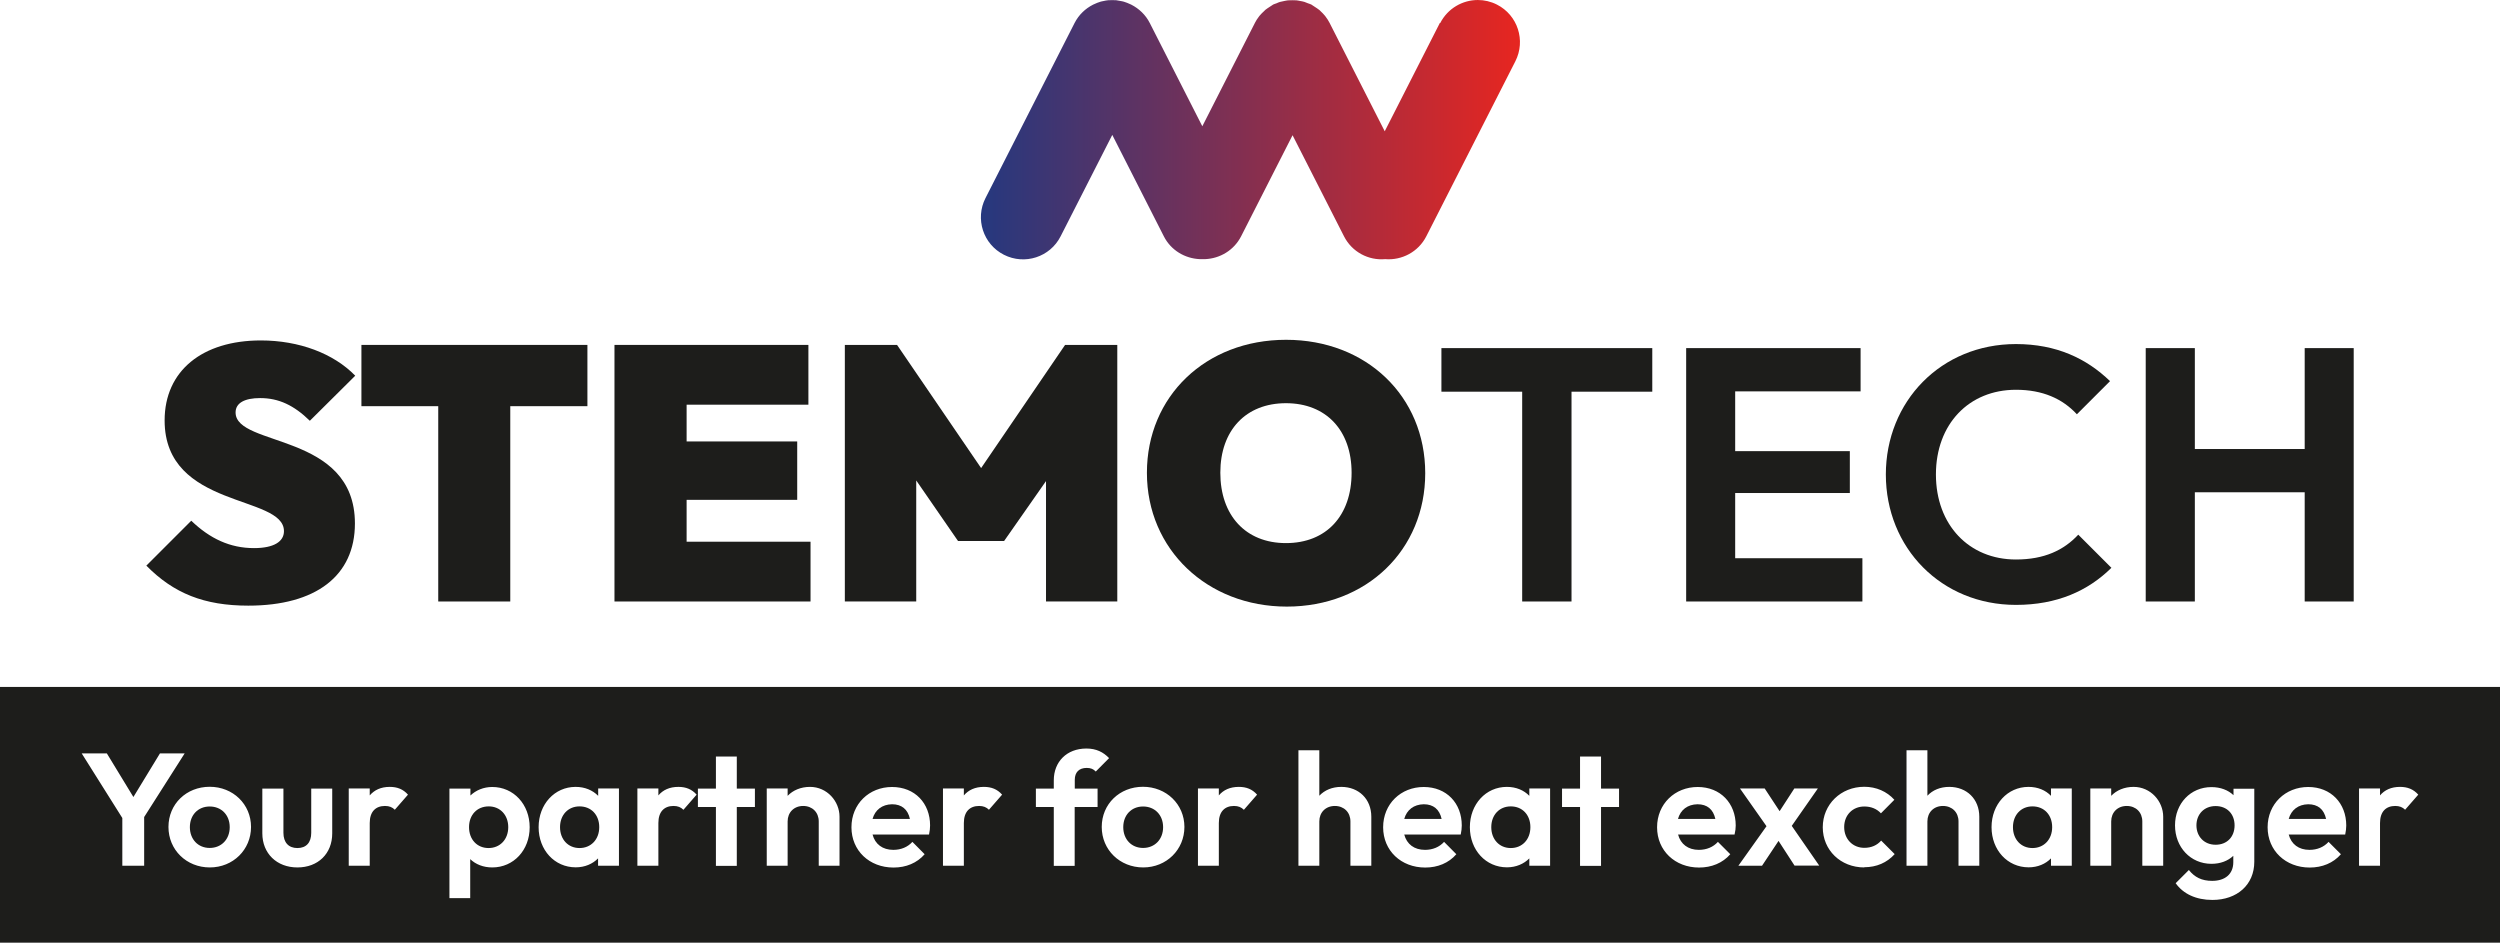 <?xml version="1.0" encoding="UTF-8"?> <svg xmlns="http://www.w3.org/2000/svg" xmlns:xlink="http://www.w3.org/1999/xlink" id="Ebene_1" data-name="Ebene 1" width="82.77mm" height="31.21mm" viewBox="0 0 234.63 88.47"><defs><clipPath id="clippath"><path d="M135.13,2.16l-5.17,10.16-5.17-10.16s-.01-.01-.01-.02c-.11-.21-.23-.4-.37-.58-.02-.03-.04-.06-.06-.08-.13-.16-.27-.3-.42-.44-.04-.04-.08-.09-.13-.12-.12-.1-.26-.18-.39-.27-.09-.06-.17-.12-.26-.17-.03-.01-.05-.03-.07-.05-.1-.05-.21-.08-.32-.12-.11-.04-.22-.09-.33-.13-.14-.04-.27-.07-.41-.09-.12-.02-.23-.05-.35-.06-.13-.01-.26-.01-.39-.01s-.26,0-.39.01c-.12.01-.23.04-.35.06-.14.03-.27.05-.41.09-.11.03-.22.08-.33.13-.11.04-.22.07-.32.12-.03.01-.05.03-.07.05-.09.05-.17.11-.26.17-.13.09-.27.17-.39.27-.04.04-.08.08-.12.12-.15.14-.3.28-.43.44-.02.03-.04.06-.06.08-.14.18-.27.38-.37.58,0,0,0,.01-.01.02l-4.93,9.69-4.93-9.69c-.39-.77-1.01-1.35-1.73-1.72,0,0-.01-.01-.02-.01-.03-.02-.06-.02-.09-.04-.19-.09-.39-.17-.59-.23-.09-.03-.18-.04-.27-.06-.15-.03-.3-.06-.46-.08-.12-.01-.25-.01-.37-.01s-.25,0-.37.01c-.16.01-.31.05-.46.08-.09.02-.18.03-.27.06-.2.06-.4.14-.59.23-.03.01-.06.02-.09.04,0,0-.01,0-.02.01-.72.37-1.33.94-1.73,1.72l-8.36,16.43c-.99,1.95-.22,4.33,1.73,5.32,1.95.99,4.33.22,5.32-1.73l4.85-9.52,4.84,9.52c.67,1.32,1.99,2.08,3.37,2.14.09,0,.17,0,.25,0,.08,0,.17,0,.26,0,1.38-.06,2.69-.82,3.37-2.14l4.83-9.49,4.83,9.49c.75,1.48,2.31,2.28,3.86,2.14,1.56.13,3.11-.67,3.86-2.14l8.36-16.43c.99-1.95.22-4.33-1.73-5.32-.57-.29-1.19-.43-1.79-.43-1.44,0-2.83.79-3.53,2.16" fill="none" stroke-width="0"></path></clipPath><linearGradient id="Unbenannter_Verlauf_3" data-name="Unbenannter Verlauf 3" x1="-252.92" y1="365.77" x2="-251.92" y2="365.77" gradientTransform="translate(12891.84 18523.48) scale(50.61 -50.61)" gradientUnits="userSpaceOnUse"><stop offset="0" stop-color="#24387f"></stop><stop offset="1" stop-color="#e52621"></stop></linearGradient></defs><path d="M13.72,53.1l4.23-4.23c1.76,1.69,3.65,2.57,5.89,2.57,1.86,0,2.81-.61,2.81-1.59,0-3.45-11.2-2.06-11.2-10.39,0-4.67,3.55-7.51,9.03-7.51,3.59,0,6.83,1.22,8.86,3.31l-4.26,4.23c-1.49-1.45-2.91-2.13-4.67-2.13-1.42,0-2.3.44-2.3,1.35,0,3.28,11.2,1.83,11.2,10.42,0,4.9-3.65,7.71-10.01,7.71-4.13,0-7-1.15-9.57-3.76" fill="#1d1d1b" stroke-width="0"></path><polygon points="41.13 38.12 33.92 38.12 33.92 32.37 55.13 32.37 55.13 38.12 47.89 38.12 47.89 56.45 41.13 56.45 41.13 38.12" fill="#1d1d1b" stroke-width="0"></polygon><polygon points="57.67 32.37 75.87 32.37 75.87 37.98 64.44 37.98 64.44 41.43 74.82 41.43 74.82 46.91 64.44 46.91 64.44 50.84 76.07 50.84 76.07 56.45 57.67 56.45 57.67 32.37" fill="#1d1d1b" stroke-width="0"></polygon><polygon points="79.29 32.37 84.19 32.37 92.08 43.93 99.96 32.37 104.86 32.37 104.86 56.45 98.17 56.45 98.17 45.15 94.24 50.77 89.91 50.77 85.99 45.09 85.99 56.45 79.29 56.45 79.29 32.37" fill="#1d1d1b" stroke-width="0"></polygon><path d="M126.85,44.37c0-3.99-2.4-6.53-6.16-6.53s-6.16,2.54-6.16,6.53,2.37,6.6,6.16,6.6,6.16-2.57,6.16-6.6M107.64,44.37c0-7.17,5.51-12.48,13.06-12.48s13.06,5.31,13.06,12.52-5.51,12.52-12.99,12.52-13.13-5.38-13.13-12.55" fill="#1d1d1b" stroke-width="0"></path><polygon points="142.86 36.76 135.28 36.76 135.28 32.67 155.07 32.67 155.07 36.76 147.49 36.76 147.49 56.45 142.86 56.45 142.86 36.76" fill="#1d1d1b" stroke-width="0"></polygon><polygon points="158.25 32.67 174.62 32.67 174.62 36.73 162.85 36.73 162.85 42.34 173.61 42.34 173.61 46.27 162.85 46.27 162.85 52.39 174.79 52.39 174.79 56.45 158.25 56.45 158.25 32.67" fill="#1d1d1b" stroke-width="0"></polygon><path d="M176.99,44.54c0-6.87,5.18-12.25,12.21-12.25,3.79,0,6.63,1.35,8.83,3.48l-3.11,3.11c-1.35-1.46-3.21-2.3-5.72-2.3-4.4,0-7.51,3.21-7.51,7.95s3.11,7.98,7.51,7.98c2.67,0,4.5-.88,5.85-2.33l3.11,3.11c-2.2,2.17-5.11,3.48-8.96,3.48-7,0-12.21-5.34-12.21-12.25" fill="#1d1d1b" stroke-width="0"></path><polygon points="201.38 32.67 205.99 32.67 205.99 42.14 216.3 42.14 216.3 32.67 220.9 32.67 220.9 56.45 216.3 56.45 216.3 46.2 205.99 46.2 205.99 56.45 201.38 56.45 201.38 32.67" fill="#1d1d1b" stroke-width="0"></polygon><g clip-path="url(#clippath)"><rect x="91.45" y="0" width="51.73" height="24.9" fill="url(#Unbenannter_Verlauf_3)" stroke-width="0"></rect></g><g><path d="M190.75,75.68c-1.08,0-1.83.81-1.83,1.95s.75,1.96,1.83,1.96,1.85-.81,1.85-1.96-.75-1.95-1.85-1.95" fill="#1d1d1b" stroke-width="0"></path><path d="M83.72,75.48c-.93.02-1.59.52-1.83,1.38h3.51c-.2-.9-.77-1.38-1.68-1.38" fill="#1d1d1b" stroke-width="0"></path><path d="M159.31,75.48c-.93.02-1.59.52-1.83,1.38h3.51c-.2-.9-.76-1.38-1.68-1.38" fill="#1d1d1b" stroke-width="0"></path><path d="M45.87,75.68c-1.1,0-1.85.8-1.85,1.95s.75,1.96,1.83,1.96,1.85-.81,1.85-1.96-.77-1.95-1.83-1.95" fill="#1d1d1b" stroke-width="0"></path><path d="M133.62,75.48c-.93.02-1.59.52-1.83,1.38h3.51c-.2-.9-.77-1.38-1.68-1.38" fill="#1d1d1b" stroke-width="0"></path><path d="M207.94,75.65c-1.08,0-1.8.77-1.8,1.81s.72,1.82,1.8,1.82,1.78-.75,1.78-1.82-.71-1.81-1.78-1.81" fill="#1d1d1b" stroke-width="0"></path><path d="M54.39,75.68c-1.08,0-1.83.81-1.83,1.95s.75,1.96,1.83,1.96,1.85-.81,1.85-1.96-.75-1.95-1.85-1.95" fill="#1d1d1b" stroke-width="0"></path><path d="M225.73,76c-.24-.24-.53-.36-.93-.36-.86,0-1.43.52-1.43,1.6v4.01h-1.97v-7.25h1.97v.65c.43-.51,1.05-.8,1.88-.8.7,0,1.26.22,1.71.73l-1.23,1.41ZM220.09,78.32h-5.29c.24.91.94,1.44,1.95,1.44.72,0,1.35-.26,1.79-.75l1.16,1.16c-.72.83-1.76,1.25-2.93,1.25-2.26,0-3.95-1.59-3.95-3.78s1.67-3.78,3.81-3.78,3.57,1.53,3.57,3.61c0,.26-.03.53-.1.86M211.57,80.88c0,2.16-1.62,3.58-3.93,3.58-1.54,0-2.74-.57-3.45-1.57l1.24-1.24c.54.68,1.21,1.02,2.19,1.02,1.21,0,1.98-.64,1.98-1.75v-.6c-.51.48-1.21.75-2.05.75-1.96,0-3.42-1.56-3.42-3.61s1.46-3.59,3.42-3.59c.85,0,1.57.28,2.07.76v-.61h1.95v6.87ZM203.02,81.25h-1.96v-4.16c0-.85-.6-1.45-1.46-1.45s-1.46.6-1.46,1.45v4.16h-1.96v-7.25h1.96v.69c.51-.53,1.24-.84,2.1-.84,1.61,0,2.78,1.35,2.78,2.8v4.59ZM194.44,81.25h-1.95v-.69c-.51.52-1.24.84-2.1.84-1.98,0-3.48-1.62-3.48-3.77s1.5-3.78,3.47-3.78c.87,0,1.6.31,2.11.84v-.69h1.95v7.25ZM185.77,81.25h-1.96v-4.16c0-.85-.6-1.45-1.46-1.45s-1.46.6-1.46,1.45v4.16h-1.96v-10.84h1.96v4.27c.49-.53,1.21-.83,2.05-.83,1.65,0,2.82,1.15,2.82,2.8v4.59ZM174.97,81.41c-2.22,0-3.9-1.62-3.9-3.77s1.7-3.8,3.9-3.8c1.12,0,2.12.44,2.82,1.22l-1.26,1.27c-.39-.42-.92-.64-1.56-.64-1.09,0-1.89.8-1.89,1.93s.8,1.95,1.89,1.95c.66,0,1.2-.24,1.58-.68l1.27,1.27c-.73.81-1.71,1.23-2.85,1.23M168.43,81.25l-1.51-2.33-1.55,2.33h-2.22l2.64-3.71-2.49-3.54h2.32l1.4,2.13,1.38-2.13h2.21l-2.45,3.51,2.58,3.73h-2.31ZM162.78,78.32h-5.29c.24.91.95,1.44,1.95,1.44.72,0,1.35-.26,1.79-.75l1.16,1.16c-.72.83-1.76,1.25-2.93,1.25-2.26,0-3.94-1.59-3.94-3.78s1.67-3.78,3.81-3.78,3.57,1.53,3.57,3.61c0,.26-.03.53-.11.86M151.95,75.74h-1.69v5.52h-1.97v-5.52h-1.69v-1.73h1.69v-3.01h1.97v3.01h1.69v1.73ZM145.48,81.25h-1.95v-.69c-.51.52-1.25.84-2.1.84-1.98,0-3.48-1.62-3.48-3.77s1.5-3.78,3.47-3.78c.87,0,1.6.31,2.11.84v-.69h1.95v7.25ZM137.09,78.32h-5.3c.24.91.94,1.44,1.95,1.44.72,0,1.35-.26,1.79-.75l1.15,1.16c-.72.83-1.75,1.25-2.92,1.25-2.27,0-3.95-1.59-3.95-3.78s1.66-3.78,3.81-3.78,3.57,1.53,3.57,3.61c0,.26-.03.53-.1.86M128.7,81.25h-1.96v-4.16c0-.85-.6-1.45-1.46-1.45s-1.46.6-1.46,1.45v4.16h-1.96v-10.84h1.96v4.27c.5-.53,1.22-.83,2.06-.83,1.65,0,2.82,1.15,2.82,2.8v4.59ZM116.74,76c-.24-.24-.52-.36-.93-.36-.85,0-1.42.52-1.42,1.6v4.01h-1.96v-7.25h1.96v.65c.43-.51,1.05-.8,1.88-.8.71,0,1.26.22,1.71.73l-1.23,1.41ZM107.29,81.41c-2.19,0-3.89-1.65-3.89-3.8s1.68-3.77,3.87-3.77,3.89,1.64,3.89,3.77-1.68,3.8-3.87,3.8M103,75.74h-2.14v5.52h-1.96v-5.52h-1.68v-1.73h1.68v-.78c0-1.73,1.21-2.98,3.06-2.98.93,0,1.59.34,2.13.9l-1.25,1.26c-.22-.23-.46-.34-.85-.34-.71,0-1.12.4-1.12,1.12v.82h2.14v1.73ZM92.82,76c-.24-.24-.53-.36-.93-.36-.86,0-1.43.52-1.43,1.6v4.01h-1.96v-7.25h1.96v.65c.44-.51,1.05-.8,1.88-.8.71,0,1.26.22,1.71.73l-1.23,1.41ZM87.18,78.32h-5.29c.24.91.94,1.44,1.95,1.44.72,0,1.35-.26,1.79-.75l1.15,1.16c-.72.83-1.75,1.25-2.92,1.25-2.27,0-3.95-1.59-3.95-3.78s1.66-3.78,3.81-3.78,3.57,1.53,3.57,3.61c0,.26-.03.53-.1.86M78.8,81.25h-1.96v-4.16c0-.85-.6-1.45-1.46-1.45s-1.46.6-1.46,1.45v4.16h-1.96v-7.25h1.96v.69c.51-.53,1.24-.84,2.1-.84,1.6,0,2.77,1.35,2.77,2.8v4.59ZM70.85,75.74h-1.7v5.52h-1.96v-5.52h-1.69v-1.73h1.69v-3.01h1.96v3.01h1.7v1.73ZM64.14,76c-.24-.24-.52-.36-.93-.36-.85,0-1.42.52-1.42,1.6v4.01h-1.97v-7.25h1.97v.65c.43-.51,1.05-.8,1.88-.8.7,0,1.26.22,1.71.73l-1.23,1.41ZM58.08,81.25h-1.95v-.69c-.51.52-1.24.84-2.1.84-1.98,0-3.48-1.62-3.48-3.77s1.5-3.78,3.47-3.78c.87,0,1.6.31,2.12.84v-.69h1.95v7.25ZM46.2,81.41c-.84,0-1.56-.29-2.07-.78v3.66h-1.95v-10.28h1.97v.65c.51-.49,1.23-.8,2.05-.8,2.01,0,3.51,1.64,3.51,3.78s-1.5,3.77-3.51,3.77M37.06,76c-.24-.24-.52-.36-.93-.36-.86,0-1.43.52-1.43,1.6v4.01h-1.97v-7.25h1.97v.65c.44-.51,1.05-.8,1.88-.8.71,0,1.26.22,1.71.73l-1.23,1.41ZM31.18,78.21c0,1.91-1.33,3.2-3.27,3.2s-3.29-1.32-3.29-3.2v-4.2h1.98v4.15c0,.9.48,1.43,1.31,1.43s1.3-.51,1.3-1.43v-4.15h1.97v4.2ZM19.69,81.41c-2.19,0-3.88-1.65-3.88-3.8s1.68-3.77,3.87-3.77,3.88,1.64,3.88,3.77-1.68,3.8-3.87,3.8M13.53,81.25h-2.05v-4.48l-3.81-6.06h2.36l2.49,4.09,2.49-4.09h2.32l-3.8,5.97v4.58ZM0,88.47h234.63v-24H0v24Z" fill="#1d1d1b" stroke-width="0"></path><path d="M19.68,75.69c-1.1,0-1.86.81-1.86,1.94s.76,1.95,1.86,1.95,1.88-.81,1.88-1.95-.78-1.94-1.88-1.94" fill="#1d1d1b" stroke-width="0"></path><path d="M107.28,75.69c-1.1,0-1.86.81-1.86,1.94s.76,1.95,1.86,1.95,1.88-.81,1.88-1.95-.78-1.94-1.88-1.94" fill="#1d1d1b" stroke-width="0"></path><path d="M216.63,75.48c-.93.02-1.59.52-1.83,1.38h3.51c-.2-.9-.76-1.38-1.68-1.38" fill="#1d1d1b" stroke-width="0"></path><path d="M141.79,75.68c-1.08,0-1.83.81-1.83,1.95s.75,1.96,1.83,1.96,1.84-.81,1.84-1.96-.75-1.95-1.84-1.95" fill="#1d1d1b" stroke-width="0"></path></g></svg> 